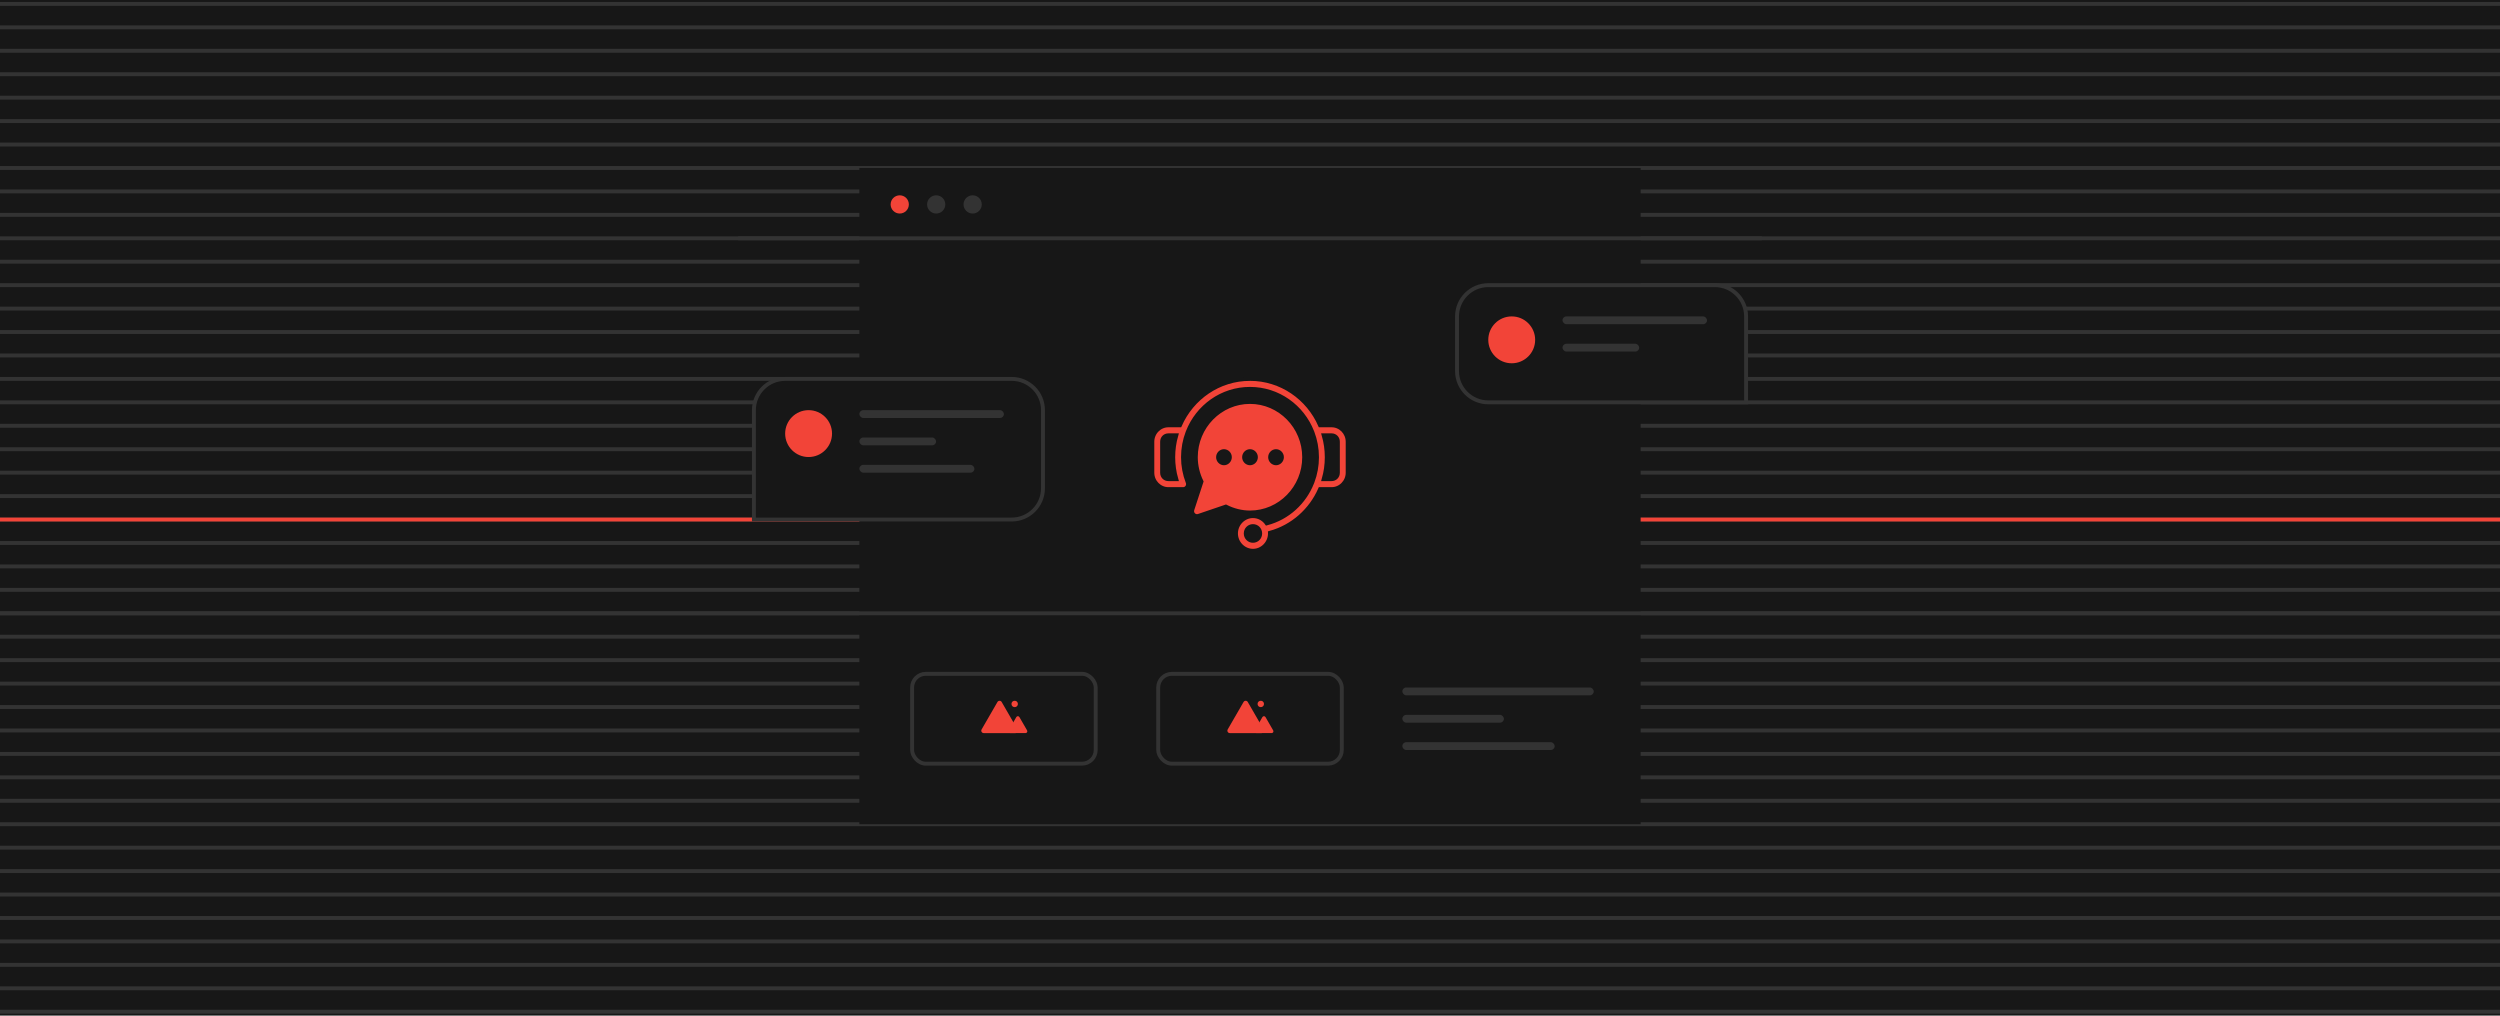 <svg width="640" height="260" viewBox="0 0 640 260" fill="none" xmlns="http://www.w3.org/2000/svg">
<rect width="640" height="260" fill="#171717"/>
<path d="M0 1H640" stroke="#333333" stroke-miterlimit="10"/>
<path d="M0 7H640" stroke="#333333" stroke-miterlimit="10"/>
<path d="M0 13H640" stroke="#333333" stroke-miterlimit="10"/>
<path d="M0 19H640" stroke="#333333" stroke-miterlimit="10"/>
<path d="M0 25H640" stroke="#333333" stroke-miterlimit="10"/>
<path d="M0 31H640" stroke="#333333" stroke-miterlimit="10"/>
<path d="M0 37H640" stroke="#333333" stroke-miterlimit="10"/>
<path d="M0 43H640" stroke="#333333" stroke-miterlimit="10"/>
<path d="M0 49H640" stroke="#333333" stroke-miterlimit="10"/>
<path d="M0 55H640" stroke="#333333" stroke-miterlimit="10"/>
<path d="M0 61H640" stroke="#333333" stroke-miterlimit="10"/>
<path d="M0 67H640" stroke="#333333" stroke-miterlimit="10"/>
<path d="M0 73H640" stroke="#333333" stroke-miterlimit="10"/>
<path d="M0 79H640" stroke="#333333" stroke-miterlimit="10"/>
<path d="M0 85H640" stroke="#333333" stroke-miterlimit="10"/>
<path d="M0 91H640" stroke="#333333" stroke-miterlimit="10"/>
<path d="M0 97H640" stroke="#333333" stroke-miterlimit="10"/>
<path d="M0 103H640" stroke="#333333" stroke-miterlimit="10"/>
<path d="M0 109H640" stroke="#333333" stroke-miterlimit="10"/>
<path d="M0 115H640" stroke="#333333" stroke-miterlimit="10"/>
<path d="M0 121H640" stroke="#333333" stroke-miterlimit="10"/>
<path d="M0 127H640" stroke="#333333" stroke-miterlimit="10"/>
<path d="M0 139H640" stroke="#333333" stroke-miterlimit="10"/>
<path d="M0 133H640" stroke="#333333" stroke-miterlimit="10"/>
<path d="M0 145H640" stroke="#333333" stroke-miterlimit="10"/>
<path d="M0 151H640" stroke="#333333" stroke-miterlimit="10"/>
<path d="M0 133H640" stroke="#F24438" stroke-miterlimit="10"/>
<path d="M0 157H640" stroke="#333333" stroke-miterlimit="10"/>
<path d="M0 163H640" stroke="#333333" stroke-miterlimit="10"/>
<path d="M0 169H640" stroke="#333333" stroke-miterlimit="10"/>
<path d="M0 175H640" stroke="#333333" stroke-miterlimit="10"/>
<path d="M0 181H640" stroke="#333333" stroke-miterlimit="10"/>
<path d="M0 187H640" stroke="#333333" stroke-miterlimit="10"/>
<path d="M0 193H640" stroke="#333333" stroke-miterlimit="10"/>
<path d="M0 199H640" stroke="#333333" stroke-miterlimit="10"/>
<path d="M0 205H640" stroke="#333333" stroke-miterlimit="10"/>
<path d="M0 211H640" stroke="#333333" stroke-miterlimit="10"/>
<path d="M0 217H640" stroke="#333333" stroke-miterlimit="10"/>
<path d="M0 223H640" stroke="#333333" stroke-miterlimit="10"/>
<path d="M0 229H640" stroke="#333333" stroke-miterlimit="10"/>
<path d="M0 235H640" stroke="#333333" stroke-miterlimit="10"/>
<path d="M0 241H640" stroke="#333333" stroke-miterlimit="10"/>
<path d="M0 247H640" stroke="#333333" stroke-miterlimit="10"/>
<path d="M0 253H640" stroke="#333333" stroke-miterlimit="10"/>
<path d="M0 259H640" stroke="#333333" stroke-miterlimit="10"/>
<rect x="220" y="43" width="200" height="168" fill="#171717"/>
<rect x="359" y="176" width="49" height="2" rx="1" fill="#333333"/>
<rect x="359" y="183" width="26" height="2" rx="1" fill="#333333"/>
<rect x="359" y="190" width="39" height="2" rx="1" fill="#333333"/>
<rect x="296.5" y="172.5" width="47" height="23" rx="3.5" fill="#171717" stroke="#333333"/>
<path d="M318.349 179.711C318.589 179.294 319.19 179.294 319.43 179.711L323.487 186.737C323.727 187.153 323.427 187.674 322.946 187.674H314.833C314.352 187.674 314.052 187.153 314.292 186.737L318.349 179.711Z" fill="#F24438"/>
<path d="M323.177 183.571C323.352 183.268 323.791 183.268 323.966 183.571L325.938 186.987C326.113 187.291 325.894 187.671 325.544 187.671H321.599C321.249 187.671 321.029 187.291 321.205 186.987L323.177 183.571Z" fill="#F24438"/>
<circle cx="322.759" cy="180.211" r="0.813" fill="#F24438"/>
<rect x="233.5" y="172.5" width="47" height="23" rx="3.5" fill="#171717" stroke="#333333"/>
<path d="M255.349 179.711C255.589 179.294 256.19 179.294 256.43 179.711L260.487 186.737C260.727 187.153 260.427 187.674 259.946 187.674H251.833C251.352 187.674 251.052 187.153 251.292 186.737L255.349 179.711Z" fill="#F24438"/>
<path d="M260.177 183.571C260.352 183.268 260.791 183.268 260.966 183.571L262.938 186.987C263.113 187.291 262.894 187.671 262.544 187.671H258.599C258.249 187.671 258.029 187.291 258.205 186.987L260.177 183.571Z" fill="#F24438"/>
<circle cx="259.759" cy="180.211" r="0.813" fill="#F24438"/>
<circle cx="230.333" cy="52.333" r="2.333" fill="#F24438"/>
<circle cx="239.667" cy="52.333" r="2.333" fill="#333333"/>
<circle cx="249" cy="52.333" r="2.333" fill="#333333"/>
<path d="M451 61H189" stroke="#333333"/>
<path fill-rule="evenodd" clip-rule="evenodd" d="M319.999 97.001C312.009 97.001 305.122 101.887 302.053 108.886H299.101C296.852 108.886 295 110.774 295 113.071V121.029C295 123.326 296.852 125.213 299.101 125.213H302.881C302.929 125.214 302.977 125.211 303.025 125.206H303.027C303.129 125.193 303.229 125.167 303.325 125.129C303.33 125.128 303.335 125.127 303.34 125.126C303.352 125.12 303.364 125.114 303.376 125.109C303.387 125.104 303.398 125.099 303.408 125.094C303.419 125.089 303.431 125.084 303.442 125.079C303.445 125.077 303.449 125.075 303.452 125.073C303.47 125.064 303.488 125.054 303.506 125.044C303.524 125.033 303.542 125.022 303.56 125.011C303.563 125.009 303.566 125.006 303.569 125.003C303.574 125 303.579 124.997 303.584 124.993C303.599 124.983 303.614 124.972 303.628 124.961C303.644 124.949 303.659 124.936 303.674 124.923C303.679 124.92 303.683 124.917 303.687 124.913C303.709 124.895 303.73 124.876 303.75 124.856C303.765 124.842 303.779 124.828 303.792 124.814C303.807 124.797 303.822 124.781 303.836 124.764C303.838 124.761 303.839 124.758 303.841 124.756C303.846 124.749 303.851 124.743 303.856 124.736C303.874 124.714 303.891 124.692 303.907 124.669L303.909 124.664C303.915 124.655 303.921 124.647 303.927 124.638C303.944 124.612 303.96 124.586 303.975 124.559C303.984 124.542 303.992 124.525 304 124.509C304.01 124.488 304.02 124.467 304.029 124.446L304.032 124.441C304.047 124.404 304.061 124.367 304.073 124.329C304.076 124.32 304.078 124.311 304.08 124.302C304.09 124.27 304.098 124.239 304.105 124.207C304.106 124.204 304.107 124.202 304.108 124.199C304.115 124.161 304.12 124.123 304.125 124.085C304.129 124.042 304.132 124 304.132 123.958V123.935V123.927C304.132 123.865 304.127 123.804 304.117 123.743C304.116 123.731 304.114 123.719 304.112 123.708C304.111 123.699 304.109 123.69 304.107 123.681C304.096 123.63 304.083 123.58 304.066 123.531C304.061 123.514 304.056 123.498 304.051 123.481C304.05 123.477 304.048 123.473 304.046 123.468C303.256 121.425 302.847 119.247 302.847 117.049C302.847 114.816 303.256 112.682 304 110.721C304.031 110.657 304.057 110.592 304.078 110.524C306.608 104.087 312.774 99.551 320.001 99.551C327.227 99.551 333.393 104.087 335.923 110.524C335.944 110.592 335.97 110.658 336.001 110.721C336.745 112.683 337.151 114.817 337.151 117.049C337.151 119.25 336.751 121.369 336.014 123.327C336.011 123.335 336.006 123.342 336.004 123.35C335.97 123.42 335.942 123.492 335.921 123.567C333.931 128.625 329.682 132.569 324.295 133.987C323.503 132.862 322.211 132.125 320.762 132.125C318.376 132.125 316.412 134.125 316.412 136.561C316.412 138.997 318.376 141 320.762 141C323.149 141 325.11 138.997 325.11 136.561C325.11 136.509 325.11 136.458 325.108 136.407C330.931 134.809 335.582 130.612 337.947 125.211H340.899C343.148 125.211 345 123.323 345 121.026V113.068C345 110.772 343.148 108.884 340.899 108.884H337.947C334.876 101.886 327.99 97 320 97L319.999 97.001ZM319.999 102.9C312.354 102.9 306.129 109.25 306.13 117.051V117.054C306.134 119.222 306.647 121.348 307.585 123.287L305.246 130.448C305.096 130.907 305.213 131.413 305.548 131.755C305.883 132.097 306.378 132.216 306.828 132.063L313.818 129.683C315.737 130.662 317.845 131.198 319.997 131.2H319.999C327.643 131.2 333.867 124.851 333.868 117.052C333.869 109.251 327.644 102.9 319.999 102.9ZM299.101 111.439H301.13C300.621 113.22 300.347 115.104 300.347 117.051C300.347 118.953 300.613 120.841 301.133 122.662H299.101C298.192 122.662 297.5 121.955 297.5 121.029V113.071C297.5 112.145 298.192 111.439 299.101 111.439ZM338.868 111.439H340.897C341.806 111.439 342.498 112.145 342.498 113.071V121.029C342.498 121.955 341.806 122.662 340.897 122.662H338.866C339.377 120.873 339.649 118.99 339.649 117.051C339.649 115.104 339.378 113.22 338.868 111.439ZM320.761 134.679C321.797 134.679 322.609 135.508 322.609 136.564C322.609 137.62 321.797 138.45 320.761 138.45C319.724 138.45 318.91 137.62 318.91 136.564C318.91 135.508 319.724 134.679 320.761 134.679Z" fill="#F24438" stroke="#171717"/>
<path d="M311.325 117.044C311.325 115.938 312.206 115.021 313.283 114.992C313.3 114.992 313.32 114.992 313.337 114.992C314.438 114.992 315.346 115.921 315.346 117.044C315.346 118.166 314.438 119.102 313.337 119.102C312.236 119.102 311.325 118.166 311.325 117.044Z" fill="#171717"/>
<path d="M317.988 117.044C317.988 115.938 318.87 115.021 319.948 114.992C319.965 114.992 319.982 114.992 319.999 114.992C321.1 114.992 322.011 115.921 322.011 117.044C322.011 118.166 321.1 119.102 319.999 119.102C318.899 119.102 317.988 118.166 317.988 117.044Z" fill="#171717"/>
<path d="M324.652 117.044C324.652 115.938 325.533 115.021 326.61 114.992C326.627 114.992 326.645 114.992 326.662 114.992C327.762 114.992 328.673 115.921 328.673 117.044C328.673 118.166 327.762 119.102 326.662 119.102C325.561 119.102 324.652 118.166 324.652 117.044Z" fill="#171717"/>
<path d="M447 81C447 76.582 443.418 73 439 73H381C376.582 73 373 76.582 373 81V95C373 99.418 376.582 103 381 103H447V81Z" fill="#171717" stroke="#333333"/>
<rect x="400" y="81" width="37" height="2" rx="1" fill="#333333"/>
<rect x="400" y="88" width="19.633" height="2" rx="1" fill="#333333"/>
<circle cx="387" cy="87" r="6" fill="#F24438"/>
<path d="M267 105C267 100.582 263.418 97 259 97H201C196.582 97 193 100.582 193 105V133H259C263.418 133 267 129.418 267 125V105Z" fill="#171717" stroke="#333333"/>
<rect x="220" y="105" width="37" height="2" rx="1" fill="#333333"/>
<rect x="220" y="112" width="19.633" height="2" rx="1" fill="#333333"/>
<rect x="220" y="119" width="29.449" height="2" rx="1" fill="#333333"/>
<circle cx="207" cy="111" r="6" fill="#F24438"/>
<path d="M0 157H640" stroke="#333333" stroke-miterlimit="10"/>
</svg>
